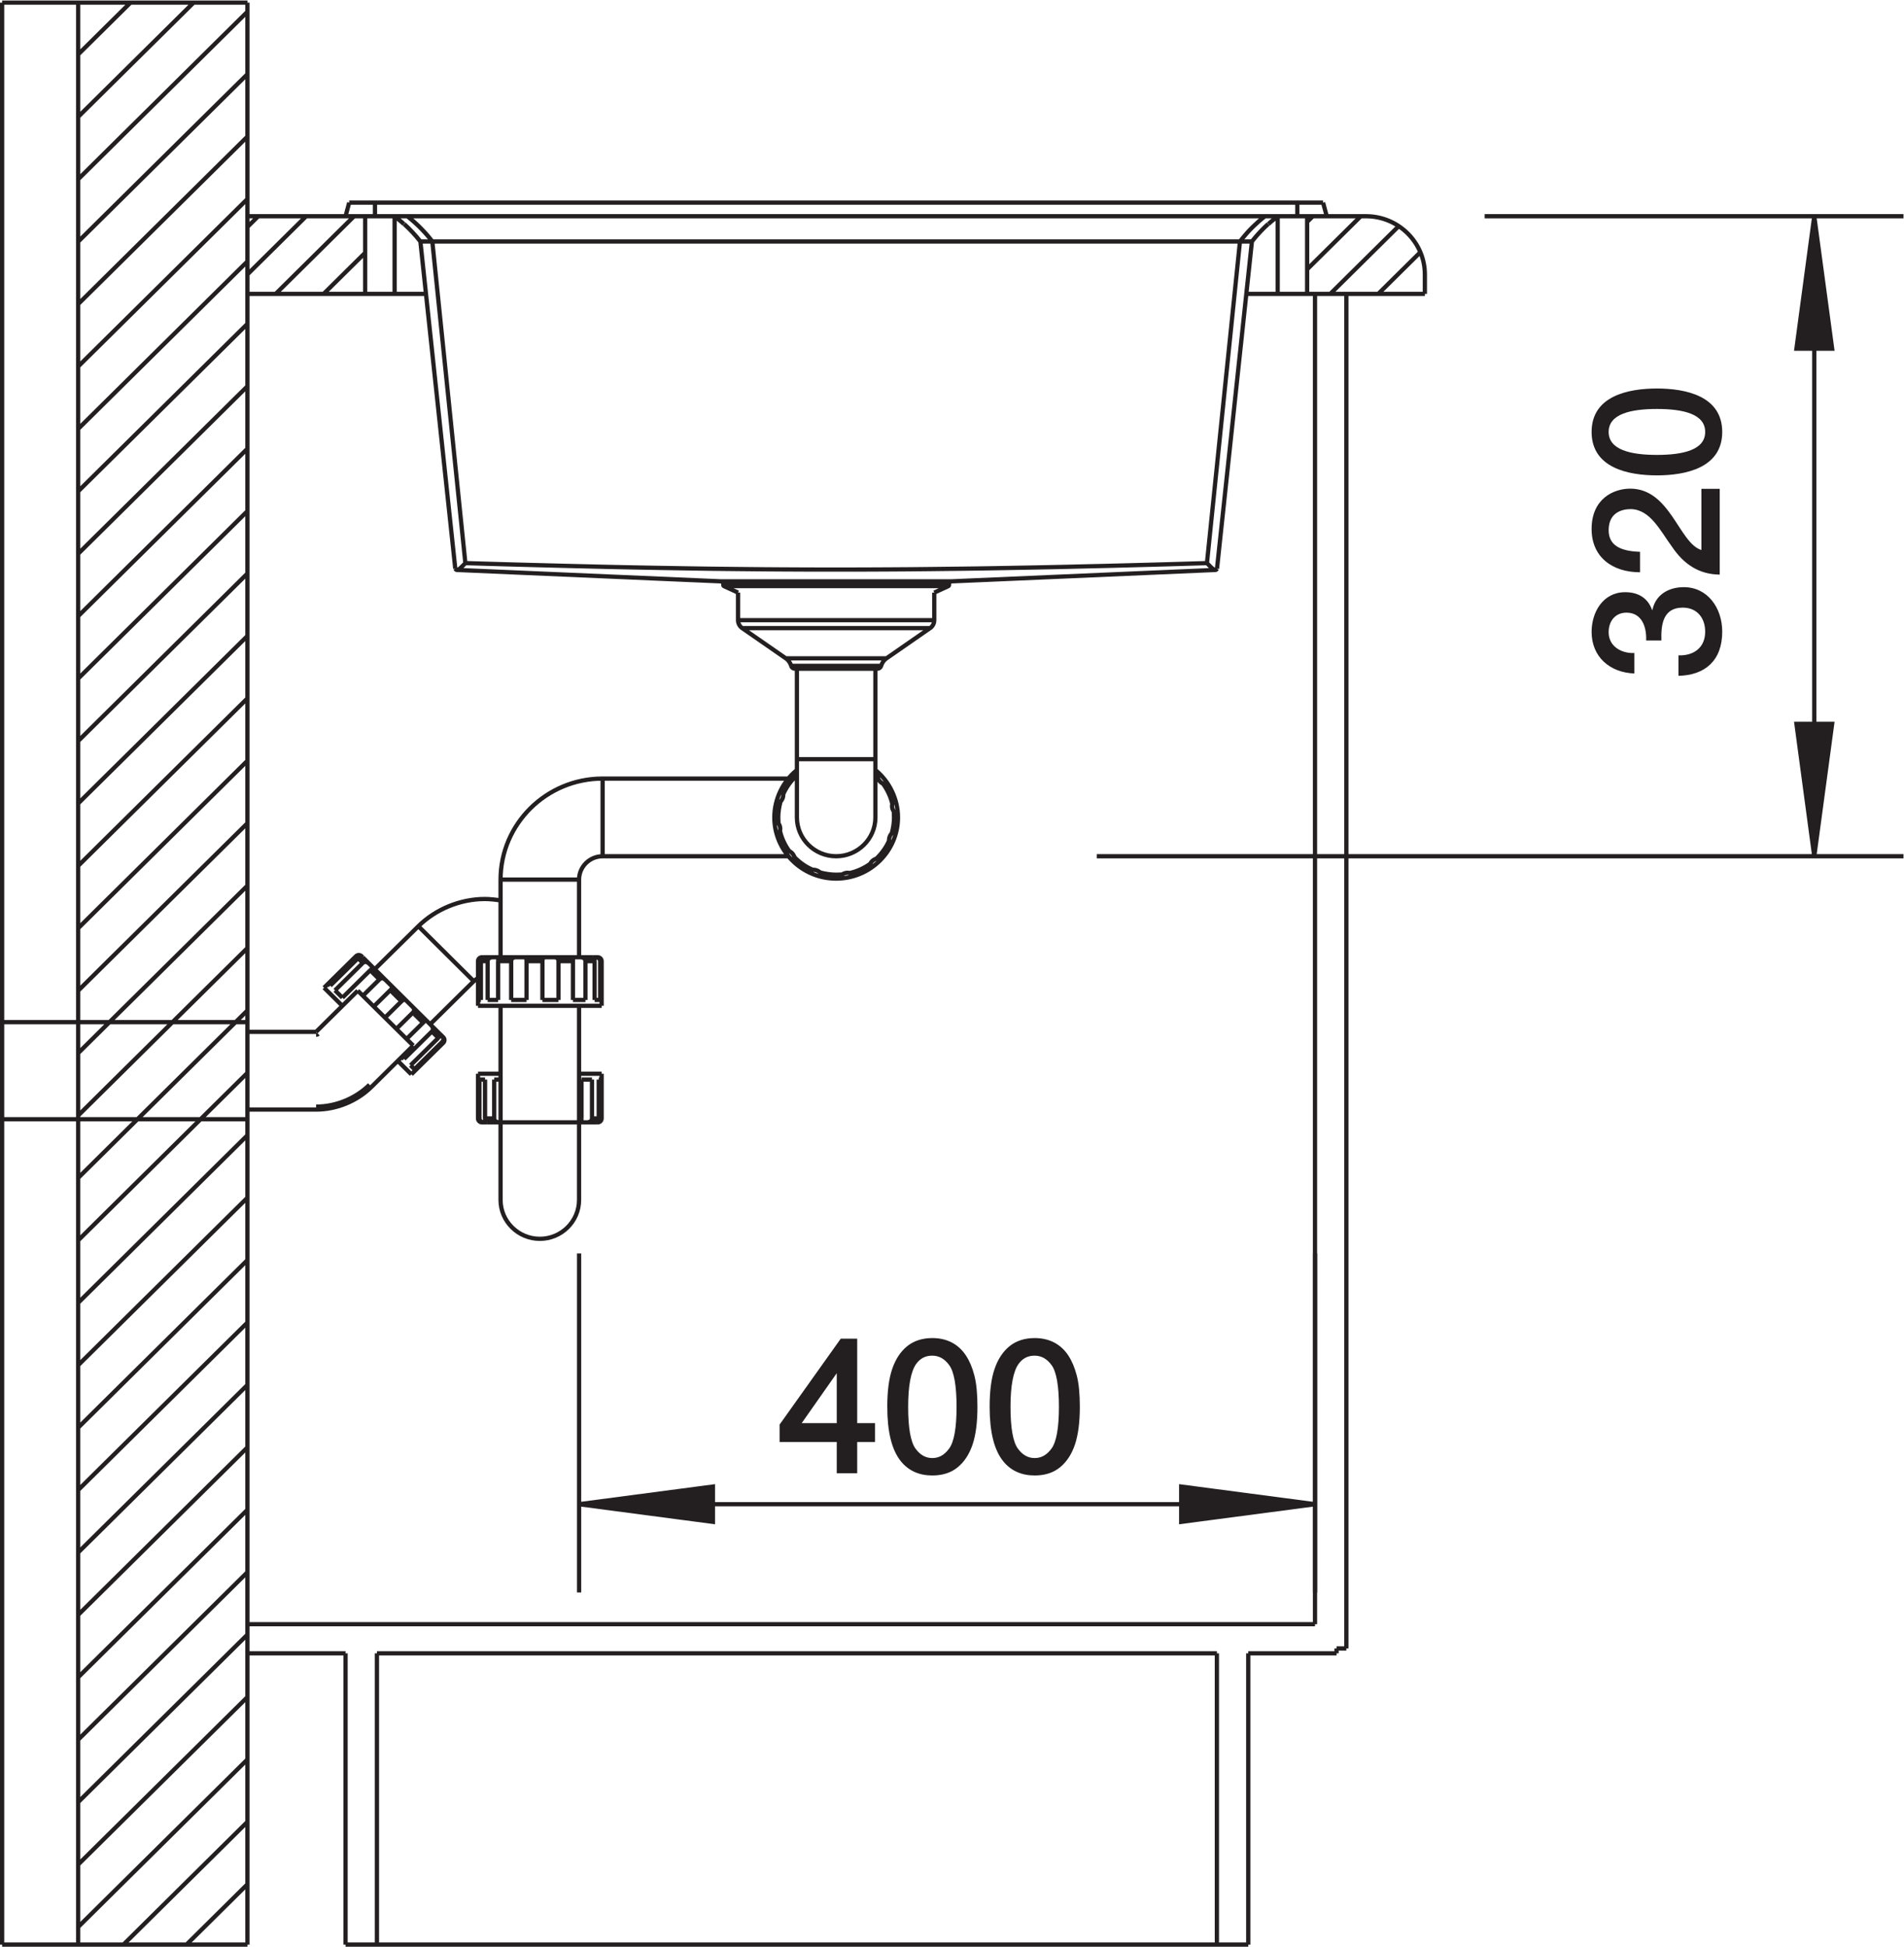 <?xml version="1.0" encoding="UTF-8" standalone="no"?>
<!-- Created with Inkscape (http://www.inkscape.org/) -->

<svg
   version="1.1"
   id="svg2"
   xml:space="preserve"
   width="84.873"
   height="86.763"
   viewBox="0 0 84.873 86.763"
   xmlns="http://www.w3.org/2000/svg"
   xmlns:svg="http://www.w3.org/2000/svg"><defs
     id="defs6"><clipPath
       clipPathUnits="userSpaceOnUse"
       id="clipPath20"><path
         d="M 0,65.072 H 63.654 V 0 H 0 Z"
         id="path18" /></clipPath></defs><g
     id="g8"
     transform="matrix(1.333,0,0,-1.333,0,86.763)"><g
       id="g10"
       transform="translate(28.052,17.436)"><path
         d="M 0,0 V 1.965 L -1.379,0 Z M 0,-1.533 V -0.49 H -1.911 V 0 L 0.1,2.824 H 0.542 V 0 H 1.137 V -0.49 H 0.542 v -1.043 z"
         style="fill:#231f20;fill-opacity:1;fill-rule:nonzero;stroke:none"
         id="path12" /></g><g
       id="g14"><g
         id="g16"
         clip-path="url(#clipPath20)"><g
           id="g22"
           transform="translate(30.298,18.051)"><path
             d="m 0,0 c 0,-0.715 0.085,-1.191 0.254,-1.43 0.17,-0.236 0.378,-0.353 0.626,-0.353 0.249,0 0.458,0.119 0.627,0.357 C 1.676,-1.189 1.761,-0.713 1.761,0 1.761,0.717 1.676,1.195 1.507,1.43 1.338,1.666 1.127,1.783 0.875,1.783 0.625,1.783 0.428,1.68 0.279,1.471 0.093,1.207 0,0.715 0,0 m -0.556,0 c 0,0.516 0.054,0.932 0.161,1.244 0.107,0.315 0.267,0.557 0.478,0.729 C 0.294,2.143 0.56,2.229 0.88,2.229 1.117,2.229 1.324,2.18 1.503,2.086 1.681,1.992 1.828,1.855 1.945,1.678 2.061,1.502 2.152,1.285 2.218,1.029 2.285,0.775 2.317,0.432 2.317,0 2.317,-0.512 2.264,-0.924 2.158,-1.238 2.052,-1.553 1.893,-1.795 1.681,-1.967 1.47,-2.139 1.203,-2.223 0.88,-2.223 c -0.424,0 -0.758,0.151 -1,0.452 C -0.41,-1.41 -0.556,-0.818 -0.556,0"
             style="fill:#231f20;fill-opacity:1;fill-rule:nonzero;stroke:none"
             id="path24" /></g><g
           id="g26"
           transform="translate(33.721,18.051)"><path
             d="m 0,0 c 0,-0.715 0.085,-1.191 0.254,-1.43 0.169,-0.236 0.378,-0.353 0.626,-0.353 0.248,0 0.457,0.119 0.627,0.357 C 1.675,-1.189 1.761,-0.713 1.761,0 1.761,0.717 1.675,1.195 1.507,1.43 1.337,1.666 1.126,1.783 0.875,1.783 0.626,1.783 0.427,1.68 0.279,1.471 0.093,1.207 0,0.715 0,0 m -0.556,0 c 0,0.516 0.053,0.932 0.161,1.244 0.106,0.315 0.267,0.557 0.478,0.729 C 0.294,2.143 0.56,2.229 0.88,2.229 1.117,2.229 1.324,2.18 1.503,2.086 1.681,1.992 1.828,1.855 1.945,1.678 2.06,1.502 2.152,1.285 2.218,1.029 2.285,0.775 2.318,0.432 2.318,0 2.318,-0.512 2.263,-0.924 2.158,-1.238 2.052,-1.553 1.892,-1.795 1.681,-1.967 1.47,-2.139 1.203,-2.223 0.88,-2.223 c -0.425,0 -0.758,0.151 -1,0.452 C -0.411,-1.41 -0.556,-0.818 -0.556,0"
             style="fill:#231f20;fill-opacity:1;fill-rule:nonzero;stroke:none"
             id="path28" /></g><g
           id="g30"
           transform="translate(33.721,18.051)"><path
             d="m 0,0 c 0,-0.715 0.085,-1.191 0.254,-1.43 0.169,-0.236 0.378,-0.353 0.626,-0.353 0.248,0 0.457,0.119 0.627,0.357 C 1.675,-1.189 1.761,-0.713 1.761,0 1.761,0.717 1.675,1.195 1.507,1.43 1.337,1.666 1.126,1.783 0.875,1.783 0.626,1.783 0.427,1.68 0.279,1.471 0.093,1.207 0,0.715 0,0 Z m -0.556,0 c 0,0.516 0.053,0.932 0.161,1.244 0.106,0.315 0.267,0.557 0.478,0.729 C 0.294,2.143 0.56,2.229 0.88,2.229 1.117,2.229 1.324,2.18 1.503,2.086 1.681,1.992 1.828,1.855 1.945,1.678 2.06,1.502 2.152,1.285 2.218,1.029 2.285,0.775 2.318,0.432 2.318,0 2.318,-0.512 2.263,-0.924 2.158,-1.238 2.052,-1.553 1.892,-1.795 1.681,-1.967 1.47,-2.139 1.203,-2.223 0.88,-2.223 c -0.425,0 -0.758,0.151 -1,0.452 C -0.411,-1.41 -0.556,-0.818 -0.556,0 Z m -2.867,0 c 0,-0.715 0.085,-1.191 0.254,-1.43 0.169,-0.236 0.377,-0.353 0.626,-0.353 0.249,0 0.458,0.119 0.626,0.357 0.17,0.237 0.255,0.713 0.255,1.426 0,0.717 -0.085,1.195 -0.255,1.43 -0.168,0.236 -0.379,0.353 -0.631,0.353 -0.25,0 -0.448,-0.103 -0.597,-0.312 C -3.33,1.207 -3.423,0.715 -3.423,0 Z m -0.556,0 c 0,0.516 0.053,0.932 0.161,1.244 0.107,0.315 0.266,0.557 0.478,0.729 0.211,0.17 0.477,0.256 0.797,0.256 0.237,0 0.444,-0.049 0.623,-0.143 0.178,-0.094 0.325,-0.231 0.441,-0.408 0.117,-0.176 0.208,-0.393 0.273,-0.649 0.067,-0.254 0.1,-0.597 0.1,-1.029 0,-0.512 -0.053,-0.924 -0.159,-1.238 -0.107,-0.315 -0.266,-0.557 -0.477,-0.729 -0.211,-0.172 -0.478,-0.256 -0.801,-0.256 -0.425,0 -0.758,0.151 -1,0.452 -0.29,0.361 -0.436,0.953 -0.436,1.771 z m -1.69,-0.615 V 1.35 l -1.379,-1.965 z m 0,-1.533 v 1.043 H -7.58 v 0.49 l 2.011,2.824 h 0.442 v -2.824 h 0.595 v -0.49 h -0.595 v -1.043 z"
             style="fill:none;stroke:#231f20;stroke-width:0.142;stroke-linecap:butt;stroke-linejoin:miter;stroke-miterlimit:2.613;stroke-dasharray:none;stroke-opacity:1"
             id="path32" /></g><g
           id="g34"
           transform="translate(43.975,14.796)"><path
             d="M 0,0 -4.475,0.59 V -0.59 Z"
             style="fill:#231f20;fill-opacity:1;fill-rule:evenodd;stroke:none"
             id="path36" /></g><g
           id="g38"
           transform="translate(43.975,14.796)"><path
             d="M 0,0 -4.475,0.59 V -0.59 Z"
             style="fill:none;stroke:#231f20;stroke-width:0.142;stroke-linecap:butt;stroke-linejoin:miter;stroke-miterlimit:2.613;stroke-dasharray:none;stroke-opacity:1"
             id="path40" /></g><g
           id="g42"
           transform="translate(19.365,14.796)"><path
             d="M 0,0 H 12.305 M 24.61,0 H 12.305 M 0,8.385 V -2.951 M 24.61,8.385 V -2.951"
             style="fill:none;stroke:#231f20;stroke-width:0.142;stroke-linecap:butt;stroke-linejoin:miter;stroke-miterlimit:2.613;stroke-dasharray:none;stroke-opacity:1"
             id="path44" /></g><g
           id="g46"
           transform="translate(19.365,14.796)"><path
             d="M 0,0 4.475,-0.59 V 0.59 Z"
             style="fill:#231f20;fill-opacity:1;fill-rule:evenodd;stroke:none"
             id="path48" /></g><g
           id="g50"
           transform="translate(19.365,14.796)"><path
             d="M 0,0 4.475,-0.59 V 0.59 Z"
             style="fill:none;stroke:#231f20;stroke-width:0.142;stroke-linecap:butt;stroke-linejoin:miter;stroke-miterlimit:2.613;stroke-dasharray:none;stroke-opacity:1"
             id="path52" /></g><g
           id="g54"
           transform="translate(60.67,57.858)"><path
             d="M 0,0 -0.596,-4.427 H 0.598 Z"
             style="fill:#231f20;fill-opacity:1;fill-rule:evenodd;stroke:none"
             id="path56" /></g><g
           id="g58"
           transform="translate(60.67,57.858)"><path
             d="M 0,0 -0.596,-4.427 H 0.598 Z"
             style="fill:none;stroke:#231f20;stroke-width:0.142;stroke-linecap:butt;stroke-linejoin:miter;stroke-miterlimit:2.613;stroke-dasharray:none;stroke-opacity:1"
             id="path60" /></g><g
           id="g62"
           transform="translate(60.67,36.46)"><path
             d="M 0,0 V 10.7 M 0,21.399 V 10.7 M -23.992,0 H 2.984 M -11.023,21.399 H 2.984"
             style="fill:none;stroke:#231f20;stroke-width:0.142;stroke-linecap:butt;stroke-linejoin:miter;stroke-miterlimit:2.613;stroke-dasharray:none;stroke-opacity:1"
             id="path64" /></g><g
           id="g66"
           transform="translate(60.67,36.46)"><path
             d="M 0,0 0.598,4.427 H -0.596 Z"
             style="fill:#231f20;fill-opacity:1;fill-rule:evenodd;stroke:none"
             id="path68" /></g><g
           id="g70"
           transform="translate(60.67,36.46)"><path
             d="M 0,0 0.598,4.427 H -0.596 Z"
             style="fill:none;stroke:#231f20;stroke-width:0.142;stroke-linecap:butt;stroke-linejoin:miter;stroke-miterlimit:2.613;stroke-dasharray:none;stroke-opacity:1"
             id="path72" /></g><g
           id="g74"
           transform="translate(10.571,27.991)"><path
             d="M 0,0 C 0.687,0 1.374,0.285 1.855,0.762 M 0,0 c 0.687,0 1.374,0.285 1.855,0.762 m 19.403,16.899 c -0.053,-0.002 -0.094,-0.045 -0.094,-0.097 m 0.094,0.097 c -0.053,-0.002 -0.094,-0.045 -0.094,-0.097 m -0.019,-0.062 c 0.011,0.005 0.019,0.017 0.019,0.029 m -0.019,-0.029 c 0.011,0.005 0.019,0.017 0.019,0.029 m -7.547,0.033 c 0,0.052 -0.042,0.095 -0.095,0.097 m 0.095,-0.097 c 0,0.052 -0.042,0.095 -0.095,0.097 m 0.095,-0.13 c 0,-0.012 0.007,-0.024 0.019,-0.029 m -0.019,0.029 c 0,-0.012 0.007,-0.024 0.019,-0.029 M 37.077,27.92 c 0,1.073 -0.885,1.948 -1.969,1.948 m 1.969,-1.948 c 0,1.073 -0.885,1.948 -1.969,1.948 M 5.412,4.39 C 5.36,4.366 5.311,4.33 5.272,4.291 M 5.412,4.39 C 5.36,4.366 5.311,4.33 5.272,4.291 m 0.9,2.701 C 6.013,7.016 5.815,7.04 5.643,7.04 4.819,7.04 3.995,6.699 3.416,6.127 M 6.172,6.992 C 6.013,7.016 5.815,7.04 5.643,7.04 4.819,7.04 3.995,6.699 3.416,6.127 m 10.693,10.235 c 0,-0.105 0.053,-0.206 0.14,-0.266 m -0.14,0.266 c 0,-0.105 0.053,-0.206 0.14,-0.266 m 4.825,-1.008 c -0.086,-0.059 -0.153,-0.155 -0.179,-0.254 m 0.179,0.254 c -0.086,-0.059 -0.153,-0.155 -0.179,-0.254 m -3.009,0.002 c -0.027,0.099 -0.094,0.193 -0.179,0.252 m 0.179,-0.252 c -0.027,0.099 -0.094,0.193 -0.179,0.252 m 3.061,-0.349 c 0.059,0 0.111,0.04 0.127,0.096 m -0.127,-0.096 c 0.059,0 0.111,0.04 0.127,0.096 m 1.637,1.261 c 0.087,0.06 0.139,0.161 0.139,0.266 m -0.139,-0.266 c 0.087,0.06 0.139,0.161 0.139,0.266 m -4.786,-1.528 c 0.016,-0.055 0.068,-0.095 0.127,-0.095 m -0.127,0.095 c 0.016,-0.055 0.068,-0.095 0.127,-0.095 M 6.168,-3.023 c 0,-0.715 0.59,-1.299 1.313,-1.299 0.723,0 1.312,0.584 1.312,1.299 m -2.625,0 c 0,-0.715 0.59,-1.299 1.313,-1.299 0.723,0 1.312,0.584 1.312,1.299 m 0.788,14.089 c -1.88,0 -3.413,-1.517 -3.413,-3.377 m 3.413,3.377 c -1.88,0 -3.413,-1.517 -3.413,-3.377 m 3.413,0.78 c -0.434,0 -0.788,-0.35 -0.788,-0.78 m 0.788,0.78 c -0.434,0 -0.788,-0.35 -0.788,-0.78 m 7.285,2.078 c 0,-0.715 0.589,-1.298 1.312,-1.298 0.723,0 1.313,0.583 1.313,1.298 m -2.625,0 c 0,-0.715 0.589,-1.298 1.312,-1.298 0.723,0 1.313,0.583 1.313,1.298 m -1.85,-1.84 c 0.167,-0.045 0.363,-0.075 0.537,-0.075 0.068,0 0.144,0.007 0.204,0.007 m -0.741,0.068 c 0.167,-0.045 0.363,-0.075 0.537,-0.075 0.068,0 0.144,0.007 0.204,0.007 m -2.079,1.444 c 0.053,-0.232 0.166,-0.471 0.31,-0.666 m -0.31,0.666 c 0.053,-0.232 0.166,-0.471 0.31,-0.666 M 18.736,8.39 c 0.174,0.165 0.326,0.375 0.424,0.599 M 18.736,8.39 c 0.174,0.165 0.326,0.375 0.424,0.599 m -3.116,2.155 C 15.87,10.979 15.719,10.77 15.621,10.545 m 0.423,0.599 C 15.87,10.979 15.719,10.77 15.621,10.545 m 3.161,0.554 c -0.016,0.015 -0.061,0.06 -0.076,0.075 m 0.076,-0.075 c -0.016,0.015 -0.061,0.06 -0.076,0.075 M 15.999,8.436 c 0.166,-0.173 0.377,-0.322 0.605,-0.419 m -0.605,0.419 c 0.166,-0.173 0.377,-0.322 0.605,-0.419 m 1.255,-0.105 c 0.234,0.052 0.476,0.164 0.673,0.306 M 17.859,7.912 c 0.234,0.052 0.476,0.164 0.673,0.306 m 0.734,2.013 c -0.053,0.232 -0.167,0.471 -0.31,0.666 m 0.31,-0.666 c -0.053,0.232 -0.167,0.471 -0.31,0.666 M 15.53,10.298 c -0.045,-0.164 -0.076,-0.359 -0.076,-0.531 0,-0.067 0.008,-0.142 0.008,-0.202 m 0.068,0.733 C 15.485,10.134 15.454,9.939 15.454,9.767 15.454,9.7 15.462,9.625 15.462,9.565 M 19.25,9.236 c 0.046,0.164 0.076,0.359 0.076,0.531 0,0.067 -0.008,0.143 -0.008,0.202 M 19.25,9.236 c 0.046,0.164 0.076,0.359 0.076,0.531 0,0.067 -0.008,0.143 -0.008,0.202 m -3.244,1.38 c -0.469,-0.383 -0.751,-0.974 -0.751,-1.582 0,-1.126 0.928,-2.045 2.067,-2.045 1.139,0 2.068,0.919 2.068,2.045 0,0.608 -0.283,1.199 -0.752,1.582 m -2.632,0 c -0.469,-0.383 -0.751,-0.974 -0.751,-1.582 0,-1.126 0.928,-2.045 2.067,-2.045 1.139,0 2.068,0.919 2.068,2.045 0,0.608 -0.283,1.199 -0.752,1.582 m 0,0 v 0 m 0,0 v 0 m -3.334,-1.142 c 0.145,0.034 0.25,0.167 0.25,0.315 0,0.069 -0.023,0.138 -0.064,0.193 m -0.186,-0.508 c 0.145,0.034 0.25,0.167 0.25,0.315 0,0.069 -0.023,0.138 -0.064,0.193 M 15.42,9.149 c 0.062,0.059 0.101,0.147 0.101,0.235 0,0.128 -0.078,0.245 -0.196,0.296 M 15.42,9.149 c 0.062,0.059 0.101,0.147 0.101,0.235 0,0.128 -0.078,0.245 -0.196,0.296 m 0.671,-1.423 c 0.008,0.029 0.013,0.061 0.013,0.091 0,0.179 -0.147,0.325 -0.328,0.325 -0.012,0 -0.025,-0.003 -0.036,-0.003 m 0.351,-0.413 c 0.008,0.029 0.013,0.061 0.013,0.091 0,0.179 -0.147,0.325 -0.328,0.325 -0.012,0 -0.025,-0.003 -0.036,-0.003 m 1.301,-0.9 c -0.034,0.143 -0.169,0.247 -0.319,0.247 -0.069,0 -0.14,-0.023 -0.195,-0.063 M 16.946,7.77 c -0.034,0.143 -0.169,0.247 -0.319,0.247 -0.069,0 -0.14,-0.023 -0.195,-0.063 m 1.583,-0.137 c -0.06,0.062 -0.149,0.1 -0.238,0.1 -0.129,0 -0.248,-0.077 -0.299,-0.193 m 0.537,0.093 c -0.06,0.062 -0.149,0.1 -0.238,0.1 -0.129,0 -0.248,-0.077 -0.299,-0.193 m 1.306,3.553 c -0.008,-0.029 -0.013,-0.061 -0.013,-0.091 0,-0.179 0.148,-0.324 0.328,-0.324 0.012,0 0.026,0.002 0.036,0.002 m -0.351,0.413 c -0.008,-0.029 -0.013,-0.061 -0.013,-0.091 0,-0.179 0.148,-0.324 0.328,-0.324 0.012,0 0.026,0.002 0.036,0.002 M 18.917,8.388 C 18.887,8.396 18.855,8.4 18.824,8.4 c -0.18,0 -0.328,-0.145 -0.328,-0.324 0,-0.012 0.003,-0.025 0.003,-0.035 m 0.418,0.347 C 18.887,8.396 18.855,8.4 18.824,8.4 c -0.18,0 -0.328,-0.145 -0.328,-0.324 0,-0.012 0.003,-0.025 0.003,-0.035 m 0.862,2.344 c -0.063,-0.059 -0.102,-0.147 -0.102,-0.235 0,-0.128 0.078,-0.245 0.197,-0.296 m -0.095,0.531 c -0.063,-0.059 -0.102,-0.147 -0.102,-0.235 0,-0.128 0.078,-0.245 0.197,-0.296 M 19.409,9.328 c -0.145,-0.035 -0.25,-0.167 -0.25,-0.316 0,-0.068 0.023,-0.138 0.064,-0.193 m 0.186,0.509 c -0.145,-0.035 -0.25,-0.167 -0.25,-0.316 0,-0.068 0.023,-0.138 0.064,-0.193 m -3.359,2.327 c 0.029,-0.007 0.061,-0.012 0.092,-0.012 0.041,0 0.086,0.009 0.123,0.024 m -0.215,-0.012 c 0.029,-0.007 0.061,-0.012 0.092,-0.012 0.041,0 0.086,0.009 0.123,0.024 M 4.254,2.232 c 0.024,0.024 0.038,0.057 0.038,0.092 0,0.033 -0.014,0.069 -0.038,0.092 m 0,-0.184 c 0.024,0.024 0.038,0.057 0.038,0.092 0,0.033 -0.014,0.069 -0.038,0.092 M 1.52,5.128 C 1.495,5.152 1.462,5.166 1.427,5.166 1.393,5.166 1.358,5.152 1.334,5.128 m 0.186,0 C 1.495,5.152 1.462,5.166 1.427,5.166 1.393,5.166 1.358,5.152 1.334,5.128 M 9.548,4.962 c 0,0.072 -0.059,0.13 -0.131,0.13 m 0.131,-0.13 c 0,0.072 -0.059,0.13 -0.131,0.13 m -3.872,0 c -0.072,0 -0.131,-0.058 -0.131,-0.13 m 0.131,0.13 c -0.072,0 -0.131,-0.058 -0.131,-0.13 m 0,-5.259 c 0,-0.072 0.059,-0.131 0.131,-0.131 m -0.131,0.131 c 0,-0.072 0.059,-0.131 0.131,-0.131 m 3.872,0 c 0.072,0 0.131,0.059 0.131,0.131 M 9.417,-0.428 c 0.072,0 0.131,0.059 0.131,0.131 M 0,0.098 c 0.661,0 1.322,0.273 1.786,0.732 M 0,0.098 c 0.661,0 1.322,0.273 1.786,0.732 M 0,2.5 c 0.025,0 0.051,0.01 0.069,0.029 M 0,2.5 c 0.025,0 0.051,0.01 0.069,0.029 M -2.297,37.01 H -10.5 m 44.173,-6.687 0.123,-0.455 M 3.487,29.024 3.886,29.023 m 29.787,1.3 H 1.107 M 35.108,29.868 H -2.297 m 34.134,-0.26 h 0.01 m -28.903,0 h -0.01 m 0.952,-0.584 h 27.008 m 0,-0.001 0.4,0.001 M 3.674,27.271 h -5.971 m 39.374,0 h -5.971 m 5.971,0 V 27.92 M 29.851,18.208 29.79,18.27 m 0.094,-0.096 -0.033,0.034 m 4.601,-36.226 V 27.271 M 34.124,-18.18 v 0.162 m -0.721,0.811 v 44.478 m -0.263,0 v 2.597 m -0.328,0 v 0.455 M 32.155,29.868 V 27.271 M 31.171,-18.18 v -9.74 m -1.049,9.74 v -9.74 m 1.172,56.944 -0.406,-3.797 m 0,0 -0.389,-3.644 m 0,0 -0.373,-3.499 M 30.894,29.024 29.79,18.27 m -15.681,-0.986 -0.473,0.218 m -0.113,0.159 -8.816,0.381 M 2.625,29.868 2.854,29.68 2.934,29.608 m 0.117,0.26 0.105,-0.085 0.101,-0.087 0.099,-0.089 0.096,-0.091 0.092,-0.094 0.09,-0.096 0.087,-0.098 0.084,-0.101 0.081,-0.103 M 4.709,18.042 H 4.708 L 4.699,18.043 4.691,18.046 4.684,18.05 4.677,18.055 4.671,18.061 4.665,18.067 4.659,18.076 4.654,18.084 m 8.869,-0.423 h 7.735 m -7.641,-0.097 h 7.547 m -7.547,-0.033 h 7.547 m -7.528,-0.029 h 7.509 m -0.474,-1.14 h -6.562 m 6.422,-0.265 h -6.282 m 3.141,1.958 h -0.609 l -0.607,0.002 -0.606,0.003 -0.604,0.004 -0.601,0.006 -0.598,0.006 -0.596,0.007 -0.594,0.009 -0.594,0.01 -0.593,0.01 -0.596,0.011 -0.599,0.012 -0.604,0.013 -0.612,0.015 -0.623,0.015 -0.634,0.016 -0.65,0.017 -0.67,0.018 -0.691,0.02 -0.718,0.021 m 16.267,-0.609 8.815,0.381 m -15.824,-1.945 1.457,-1.01 m 14.365,2.955 H 30.067 30.06 l -0.01,0.002 -0.01,0.003 -0.01,0.004 -0.009,0.006 -0.01,0.005 -0.01,0.007 -0.012,0.009 -0.011,0.008 -0.012,0.011 -0.012,0.01 -0.014,0.012 -0.013,0.012 -0.014,0.014 -0.014,0.014 -0.015,0.015 M 29.79,18.27 29.079,18.249 28.394,18.229 27.729,18.211 27.083,18.194 26.452,18.178 25.831,18.164 25.22,18.149 24.616,18.136 24.019,18.124 23.421,18.113 22.827,18.102 22.232,18.092 21.636,18.084 21.038,18.077 20.437,18.07 19.832,18.064 19.225,18.06 18.615,18.057 18.003,18.055 H 17.39 m 1.684,-2.968 h -3.368 m 3.189,-0.252 h -3.01 m 2.883,-0.096 H 16.012 M -2.297,-25.902 -4.335,-27.92 m 2.038,4.104 -4.147,-4.104 m 22.522,39.635 h 2.625 M 15.795,11.066 H 9.581 M 3.487,29.024 3.36,29.179 3.227,29.328 3.088,29.471 2.944,29.608 m -5.241,-51.337 -5.66,-5.601 m 5.66,7.687 -5.66,-5.599 m 29.121,42.773 v 0.033 m -0.493,-0.28 V 16.362 M 15.795,8.469 H 9.581 M 8.793,7.689 H 6.168 M 30.126,18.084 30.12,18.076 30.116,18.068 30.11,18.061 30.104,18.055 30.097,18.05 30.091,18.046 30.083,18.044 30.075,18.042 h -0.004 m -32.368,-35.597 -5.66,-5.601 m 5.66,7.687 -5.66,-5.599 m 26.66,30.835 v 4.972 M 9.416,5.092 h 10e-4 m -0.593,0 L 8.861,5.091 8.896,5.085 8.929,5.075 8.957,5.06 8.979,5.039 8.995,5.015 9.004,4.988 9.007,4.962 m 0.245,0.13 h 0.164 m -3.814,0 H 9.25 m -3.694,0 H 5.601 M 5.416,4.962 H 5.414 m 0.322,0 H 5.51 m 1.013,0 H 6.086 m 1.482,0 H 7.037 m 1.552,0 H 8.105 m 1.208,0 H 9.007 m 0.541,0 H 9.5 M 5.533,5.091 5.556,5.092 m -7.853,-18.473 -5.66,-5.601 M 5.602,5.092 5.591,5.091 5.576,5.085 5.561,5.075 5.544,5.06 5.53,5.039 5.519,5.015 5.512,4.988 5.51,4.962 m 10.568,4.805 v 4.972 m -1.969,2.545 V 16.362 M 9.341,5.092 9.369,5.091 M 9.313,3.664 H 9.5 m -0.911,0 h 0.418 m -1.439,0 h 0.537 m -1.582,0 h 0.514 m -1.301,0 h 0.35 m -0.67,0 H 5.51 M 9.548,3.469 H 5.414 M 6.087,5.092 6.097,5.09 6.1,5.082 V 5.08 M 9.369,5.091 9.398,5.085 9.426,5.075 9.451,5.06 9.472,5.039 9.488,5.015 9.497,4.988 9.5,4.962 M 6.945,5.092 6.971,5.091 6.992,5.085 7.009,5.075 7.021,5.06 7.028,5.039 7.033,5.015 7.036,4.988 7.037,4.962 M 7.947,5.092 7.983,5.091 8.016,5.085 8.044,5.075 8.067,5.06 8.084,5.039 8.097,5.015 8.104,4.988 8.105,4.962 M -10.5,2.922 h 8.203 m 0,-0.324 H 0 m -2.297,-13.893 -5.66,-5.6 M 36.921,28.66 35.517,27.271 M -2.297,-9.207 -7.957,-14.809 M 36.196,29.53 33.913,27.271 m -20.296,-9.74 v 0.033 M 5.414,1.197 h 0.754 m 3.38,0 H 8.793 M 5.649,1.002 H 5.462 m 0.706,0 H 5.955 m 3.271,0 H 8.875 m 0.671,0 H 9.451 M -2.297,0 H 0 m 31.294,29.024 0.1,0.124 0.105,0.121 0.109,0.117 0.112,0.113 0.117,0.109 m -0.943,-0.584 0.082,0.103 0.086,0.102 0.085,0.099 0.09,0.096 0.094,0.094 0.096,0.09 0.097,0.09 0.102,0.086 0.103,0.084 M 5.649,-0.297 h 0.306 m -0.541,0 h 0.048 m 3.413,0 H 8.793 m 0.658,0 H 9.226 m 0.322,0 H 9.546 M -10.5,-0.324 h 8.203 M 5.709,-0.428 H 5.545 m 3.815,0 H 5.711 m 3.695,0 H 9.361 M 9.429,-0.426 9.406,-0.428 M 3.185,1.178 4.254,2.232 M 3.29,1.348 4.22,2.266 M 3.159,1.48 4.088,2.396 m 5.272,-2.824 0.011,0.002 0.014,0.006 0.016,0.01 0.016,0.015 0.014,0.022 0.011,0.023 0.007,0.028 0.002,0.025 m -11.748,-6.824 -5.66,-5.6 M 34.935,29.868 33.14,28.092 m 0.193,1.776 -0.193,-0.19 M -2.297,-5.033 -7.957,-10.635 M 9.581,8.469 v 2.597 M 9.548,3.469 v 1.493 m 0,-3.765 V -0.297 M 9.546,1.002 V -0.297 M 9.5,3.664 V 4.962 M 9.451,1.002 V -0.297 M 9.313,3.664 V 4.962 M 9.226,1.002 V -0.297 M 9.007,3.664 V 4.962 M 8.875,1.002 V -0.297 M 8.793,3.469 v -6.492 m 0,10.712 V 5.092 M 8.589,3.664 V 4.962 M 8.587,5.039 V 5.046 M 9.226,-0.297 9.223,-0.322 9.213,-0.35 9.197,-0.373 9.175,-0.395 9.147,-0.41 9.115,-0.42 9.081,-0.426 9.046,-0.428 m 0.5,0.131 L 9.543,-0.322 9.535,-0.35 9.52,-0.373 9.501,-0.395 9.478,-0.41 9.453,-0.42 9.429,-0.426 m -0.567,0.012 v 0.004 l 0.003,0.015 0.003,0.022 0.004,0.023 0.002,0.028 10e-4,0.025 M 8.587,5.046 V 5.06 L 8.59,5.075 8.596,5.085 8.606,5.091 8.62,5.092 M 3.419,6.13 5.272,4.292 m 3.317,0.67 V 4.988 L 8.587,5.039 M 9.313,4.962 9.312,4.988 9.306,5.015 9.297,5.039 9.286,5.06 9.274,5.075 9.263,5.085 9.255,5.091 9.25,5.092 M 1.511,5.135 1.528,5.12 m 19.003,10.977 -1.457,-1.01 M 2.942,1.693 3.872,2.611 M 3.814,2.852 5.272,4.292 M 3.024,2.359 3.577,2.904 M 2.683,2.697 3.235,3.242 M 2.303,3.074 2.855,3.619 M 1.927,3.445 2.48,3.991 M 1.856,0.762 3.248,2.139 M 1.561,5.088 1.551,5.095 1.538,5.101 1.519,5.105 H 1.497 L 1.472,5.101 1.446,5.091 1.422,5.077 1.403,5.061 M 5.564,-0.42 5.536,-0.41 5.511,-0.395 5.49,-0.373 5.474,-0.35 5.465,-0.322 5.462,-0.297 M 8.875,-0.428 8.867,-0.426 8.863,-0.42 8.862,-0.414 M 5.62,-0.428 5.593,-0.426 5.564,-0.42 m 0.573,-0.008 -0.045,0.004 -0.04,0.008 -0.034,0.014 -0.027,0.019 -0.02,0.026 -0.012,0.029 -0.004,0.031 M 1.562,4.903 1.583,4.919 1.608,4.931 1.637,4.937 1.667,4.935 1.698,4.927 1.729,4.912 1.756,4.891 1.782,4.868 M 1.903,4.73 1.894,4.723 1.877,4.711 1.856,4.696 1.833,4.678 1.81,4.657 M 2.118,4.351 2.138,4.367 2.163,4.38 2.19,4.388 2.218,4.389 2.248,4.382 2.276,4.368 2.305,4.347 2.333,4.322 m 29.514,25.286 0.08,0.072 0.228,0.188 M 2.855,3.619 2.875,3.637 2.897,3.652 2.92,3.664 2.942,3.67 H 2.964 L 2.987,3.662 3.009,3.648 3.031,3.629 M 3.635,2.965 3.645,2.973 3.658,2.982 3.669,2.986 3.68,2.982 3.692,2.973 m -5.989,-5.92 -5.66,-5.6 m 5.66,7.688 -5.66,-5.602 M 3.63,2.959 3.635,2.965 m 4.47,0.699 V 4.962 M 7.568,3.664 V 4.962 M 7.037,3.664 V 4.962 M 6.523,3.664 V 4.962 M 6.168,3.469 v -6.492 m 0,10.712 V 5.092 M 6.086,3.664 V 4.962 M 5.955,1.002 V -0.297 M 5.736,3.664 V 4.962 M 5.649,1.002 V -0.297 M 3.886,29.024 4.991,18.27 M 3.892,25.227 4.654,18.084 M 3.487,29.024 3.892,25.227 M 4.219,2.447 4.236,2.424 M 4.201,2.469 4.219,2.447 M 3.577,2.904 3.595,2.922 3.63,2.959 M 4.088,2.396 4.105,2.416 4.12,2.438 4.131,2.463 4.138,2.484 4.141,2.504 V 2.518 L 4.139,2.527 4.136,2.531 m 1.6,2.431 0.003,0.026 0.009,0.027 0.017,0.024 0.022,0.021 0.028,0.015 0.032,0.01 0.034,0.006 0.035,10e-4 M 6.1,5.08 6.099,5.068 6.095,5.048 6.091,5.023 6.088,4.994 6.086,4.962 m 0.437,0 0.003,0.026 0.008,0.027 0.014,0.024 0.019,0.021 0.026,0.015 0.03,0.01 0.035,0.006 0.037,10e-4 m 0.873,-0.13 0.001,0.026 0.004,0.027 0.008,0.024 0.011,0.021 0.016,0.015 0.021,0.01 0.026,0.006 0.03,10e-4 M 4.236,2.424 4.248,2.396 4.255,2.369 V 2.34 L 4.249,2.311 4.236,2.285 4.22,2.266 M 1.903,4.748 1.908,4.74 1.905,4.732 1.903,4.73 M 2.509,4.147 2.526,4.128 2.537,4.109 2.542,4.09 2.539,4.071 2.53,4.051 2.516,4.03 2.498,4.01 2.48,3.991 M 4.253,2.416 H 4.254 M 3.216,3.445 3.241,3.418 3.26,3.393 3.272,3.365 3.278,3.338 3.275,3.311 3.267,3.285 3.252,3.262 3.235,3.242 M 3.835,2.83 3.861,2.805 3.882,2.775 3.897,2.744 3.906,2.715 3.907,2.686 3.901,2.656 3.888,2.631 3.872,2.611 M 4.138,2.531 4.253,2.416 M 1.561,5.088 4.136,2.531 M 1.528,5.12 1.546,5.102 M 1.336,5.127 1.334,5.128 M 1.562,4.903 1.403,5.061 M 2.118,4.351 1.81,4.657 M 2.855,3.619 2.48,3.991 M 3.577,2.904 3.235,3.242 M 4.088,2.396 3.872,2.611 M 4.254,2.232 4.22,2.266 M 3.159,1.48 3.29,1.348 M 2.871,1.766 2.942,1.693 M 0.632,3.986 0.88,3.74 M 0.407,4.21 0.474,4.144 M 0.878,3.467 0.266,4.074 M 3.185,1.178 2.731,1.627 M 1.392,3.975 3.248,2.139 m 17.423,15.145 0.474,0.218 M 1.564,3.805 2.118,4.351 M 3.419,6.13 1.96,4.691 M 0.88,3.74 1.81,4.657 M 0.632,3.986 1.562,4.903 M 0.474,4.144 1.403,5.061 M 0.407,4.21 1.336,5.127 M 0.266,4.074 1.334,5.128 M 0,2.598 1.392,3.975 M 1.336,5.127 1.356,5.143 1.381,5.156 1.409,5.163 1.437,5.164 1.464,5.159 1.489,5.148 1.511,5.135 m -3.808,-3.908 -5.66,-5.6 m 5.66,7.687 -5.66,-5.599 M 5.51,3.664 V 4.962 M 5.462,1.002 V -0.297 M 5.416,3.664 V 4.962 M 5.414,3.469 v 1.493 m 0,-3.765 v -1.494 m 0.002,5.259 0.002,0.026 0.009,0.027 0.014,0.024 0.02,0.021 0.022,0.015 0.025,0.01 0.025,0.006 m -7.83,0.31 -5.66,-5.6 m 5.66,7.686 -5.66,-5.6 M 5.649,-0.297 5.65,-0.322 5.656,-0.35 5.665,-0.373 5.676,-0.395 5.687,-0.41 5.698,-0.42 5.707,-0.426 5.711,-0.428 M 2.625,29.868 V 27.271 M 2.034,-18.18 v -9.74 M 1.968,29.868 v 0.455 M 1.64,27.271 v 2.597 M 0.984,-18.18 v -9.74 M -2.297,9.574 -7.957,3.975 m 5.66,-31.895 V 37.01 M 4.991,18.27 4.911,18.188 4.894,18.171 4.878,18.156 4.863,18.141 4.849,18.127 4.835,18.115 4.822,18.103 4.81,18.092 4.798,18.083 4.786,18.074 4.775,18.066 4.764,18.059 4.753,18.053 4.744,18.049 4.734,18.045 4.725,18.043 4.716,18.042 H 4.709 m -7.006,-6.38 -5.66,-5.6 m 5.66,7.687 -5.66,-5.601 m 8.941,21.72 0.123,0.455 m -3.404,-14.488 -5.66,-5.6 m 5.66,7.687 -5.66,-5.6 m 0,-40.242 v 64.93 m 5.66,-54.217 h 35.7 m 0.721,-0.811 h 0.328 M 0.984,-18.18 h -3.281 m 32.419,0 H 2.034 m 32.09,0 h -2.953 m -33.468,38.189 -5.66,-5.6 m 5.66,7.687 -5.66,-5.6 M -10.5,37.01 v -64.93 m 8.203,52.103 -5.66,-5.6 M 1.64,28.646 0.25,27.271 m -2.547,-1.001 -5.66,-5.6 m 9.228,9.198 -2.624,-2.597 m 1.021,2.597 -1.965,-1.945 m 0,0.434 -5.66,-5.6 m 6.023,7.111 -0.363,-0.359 m 0,0.935 -5.66,-5.6 m 5.66,7.687 -5.66,-5.6 M 0.984,-27.92 h 30.187 m -41.671,0 h 8.203 m 0,62.538 -5.66,-5.6 m 5.66,7.687 -5.66,-5.601 m 3.86,5.906 -3.86,-3.819 m 1.75,3.819 -1.75,-1.732"
             style="fill:none;stroke:#231f20;stroke-width:0.142;stroke-linecap:butt;stroke-linejoin:miter;stroke-miterlimit:2.613;stroke-dasharray:none;stroke-opacity:1"
             id="path76" /></g></g></g><g
       aria-label="320"
       transform="matrix(0,1,1,0,57.508,42.307)"
       id="text80"
       style="font-weight:500;font-size:6px;font-family:'HelveticaNeueLT Pro 65 Md';-inkscape-font-specification:HelveticaNeueLTPro-Md;fill:#231f20"><path
         d="m 1.368,-1.95 c 0.54,-0.018 1.098,0.06 1.098,0.714 0,0.48 -0.348,0.75 -0.804,0.75 -0.534,0 -0.81,-0.384 -0.792,-0.894 H 0.186 c 0.018,0.882 0.504,1.464 1.476,1.464 0.798,0 1.488,-0.492 1.488,-1.284 0,-0.546 -0.282,-0.954 -0.762,-1.05 v -0.012 c 0.408,-0.144 0.594,-0.474 0.594,-0.9 0,-0.744 -0.672,-1.122 -1.326,-1.122 -0.84,0 -1.362,0.612 -1.392,1.428 H 0.948 C 0.93,-3.288 1.17,-3.714 1.644,-3.714 c 0.384,0 0.654,0.234 0.654,0.594 0,0.516 -0.474,0.678 -0.93,0.66 z"
         id="path82" /><path
         d="M 6.438,-0.612 H 4.392 c 0.228,-0.75 2.052,-1.038 2.052,-2.382 0,-0.54 -0.324,-1.29 -1.35,-1.29 -0.936,0 -1.446,0.69 -1.446,1.62 h 0.684 c 0.018,-0.594 0.18,-1.05 0.72,-1.05 0.594,0 0.708,0.444 0.708,0.744 C 5.742,-2.316 5.04,-1.992 4.494,-1.59 3.924,-1.206 3.576,-0.696 3.57,0 h 2.868 z"
         id="path84" /><path
         d="m 8.34,-4.284 c -1.206,0 -1.452,1.23 -1.452,2.184 0,0.954 0.246,2.184 1.452,2.184 1.206,0 1.452,-1.23 1.452,-2.184 0,-0.954 -0.246,-2.184 -1.452,-2.184 z m 0,3.798 c -0.6,0 -0.768,-0.732 -0.768,-1.614 0,-0.876 0.168,-1.614 0.768,-1.614 0.6,0 0.768,0.738 0.768,1.614 0,0.882 -0.168,1.614 -0.768,1.614 z"
         id="path86" /></g></g></svg>
